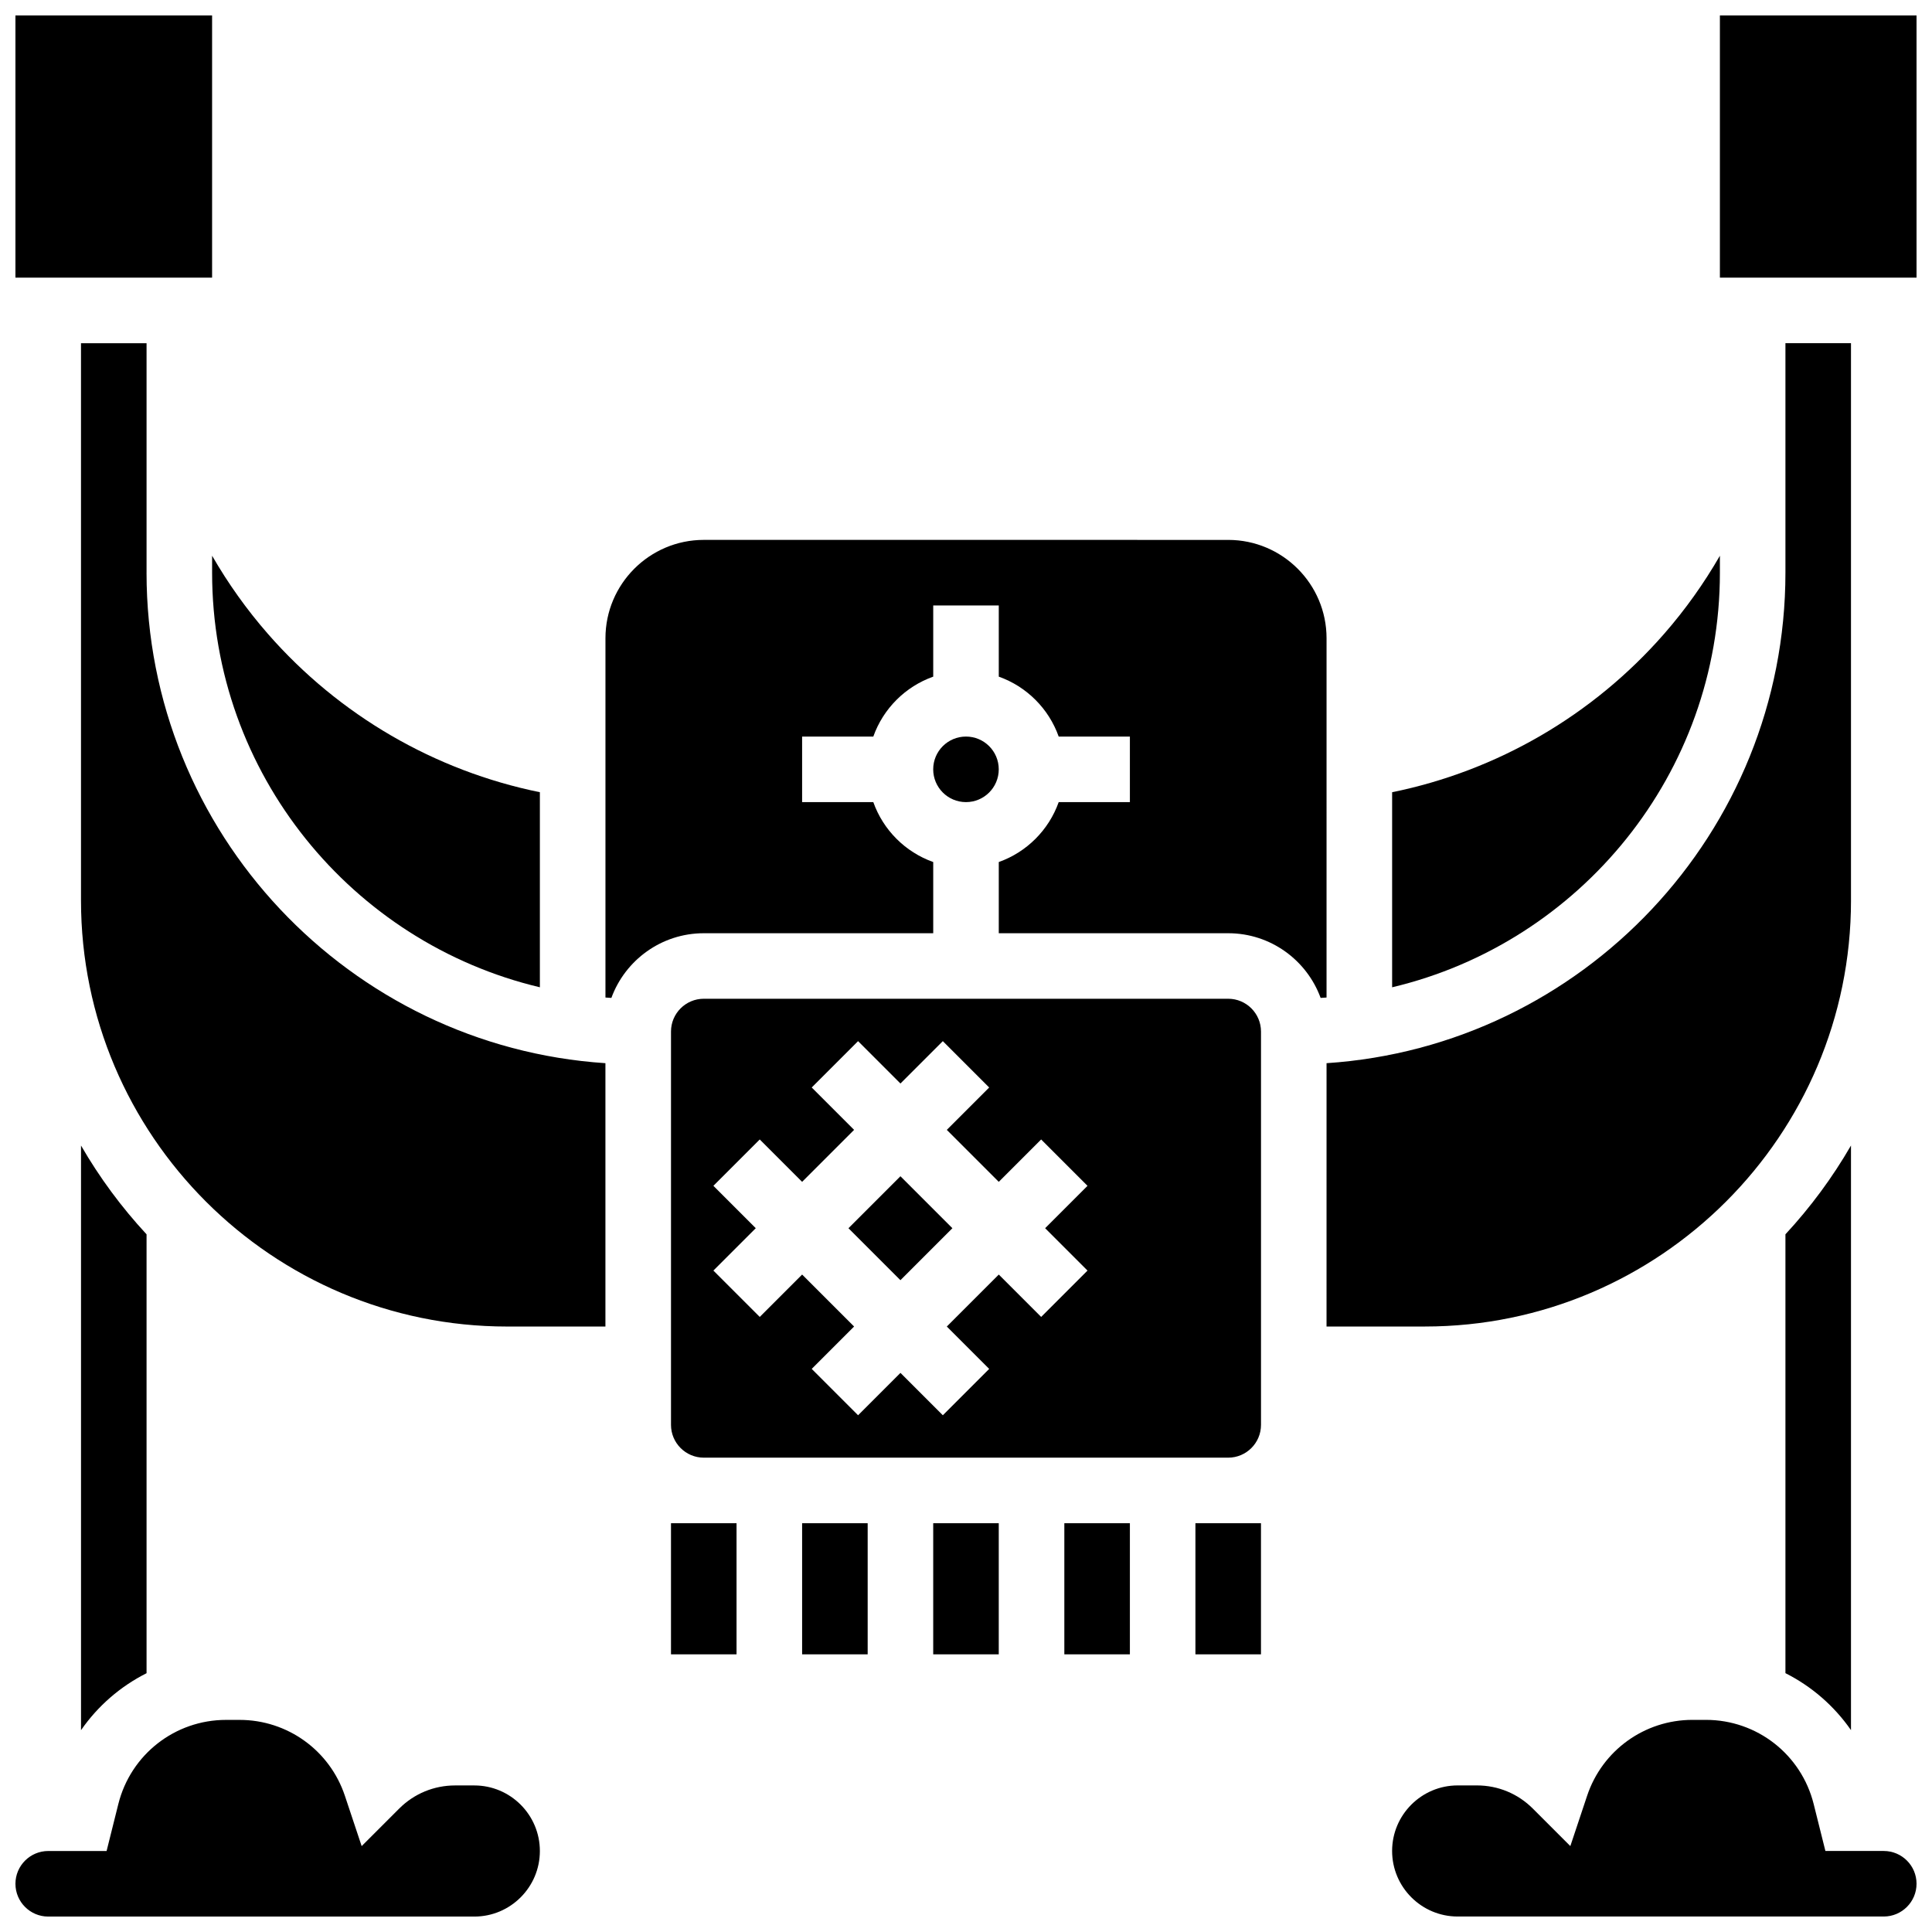 <?xml version="1.0" encoding="UTF-8"?>
<!-- Uploaded to: ICON Repo, www.iconrepo.com, Generator: ICON Repo Mixer Tools -->
<svg width="800px" height="800px" version="1.1" viewBox="144 144 512 512" xmlns="http://www.w3.org/2000/svg">
 <defs>
  <clipPath id="d">
   <path d="m148.09 599h139.91v52.902h-139.91z"/>
  </clipPath>
  <clipPath id="c">
   <path d="m148.09 148.09h52.906v69.906h-52.906z"/>
  </clipPath>
  <clipPath id="b">
   <path d="m512 599h139.9v52.902h-139.9z"/>
  </clipPath>
  <clipPath id="a">
   <path d="m599 148.09h52.902v69.906h-52.902z"/>
  </clipPath>
 </defs>
 <path d="m182.84 587.41v-116.3c-6.625-7.152-12.469-15.039-17.371-23.535v154.94c4.449-6.418 10.434-11.605 17.371-15.098z"/>
 <g clip-path="url(#d)">
  <path d="m269.7 617.16h-5.09c-5.602 0-10.867 2.18-14.828 6.141l-9.938 9.938-4.445-13.332c-4.008-12.031-15.227-20.117-27.914-20.117h-3.578c-13.527 0-25.266 9.164-28.547 22.289l-3.113 12.457h-15.469c-4.789 0-8.688 3.898-8.688 8.688s3.898 8.688 8.688 8.688h112.92c9.578 0 17.371-7.793 17.371-17.371 0-9.582-7.793-17.379-17.371-17.379z"/>
 </g>
 <path d="m182.84 295.76v-60.805h-17.375v147.67c0 62.266 50.656 112.92 112.92 112.92h26.059v-69.789c-67.809-4.484-121.61-61.07-121.61-130z"/>
 <path d="m368.85 469.49 13.773-13.773 13.773 13.773-13.773 13.773z"/>
 <g clip-path="url(#c)">
  <path d="m148.09 148.09h52.117v69.492h-52.117z"/>
 </g>
 <path d="m599.79 295.76v-4.484c-4.219 7.324-9.156 14.27-14.793 20.715-18.867 21.582-44.238 36.297-72.07 41.957v51.695c49.742-11.797 86.863-56.582 86.863-109.88z"/>
 <path d="m200.21 295.76c0 53.301 37.121 98.086 86.863 109.88v-51.695c-27.832-5.664-53.203-20.375-72.07-41.957-5.633-6.445-10.574-13.391-14.793-20.715z"/>
 <path d="m634.53 382.62v-147.67h-17.371v60.805c0 68.926-53.801 125.51-121.61 130l-0.004 69.785h26.059c62.27 0 112.93-50.656 112.93-112.92z"/>
 <g clip-path="url(#b)">
  <path d="m643.22 634.53h-15.469l-3.113-12.457c-3.285-13.125-15.023-22.289-28.547-22.289h-3.578c-12.684 0-23.902 8.086-27.914 20.117l-4.445 13.332-9.938-9.938c-3.961-3.961-9.227-6.141-14.828-6.141h-5.094c-9.578 0-17.371 7.793-17.371 17.371s7.793 17.371 17.371 17.371h112.92c4.789 0 8.688-3.898 8.688-8.688 0-4.785-3.894-8.68-8.684-8.68z"/>
 </g>
 <g clip-path="url(#a)">
  <path d="m599.79 148.09h52.117v69.492h-52.117z"/>
 </g>
 <path d="m634.53 602.51v-154.94c-4.906 8.496-10.746 16.383-17.371 23.535v116.3c6.934 3.492 12.918 8.68 17.371 15.098z"/>
 <path d="m469.49 408.68h-138.98c-4.789 0-8.688 3.898-8.688 8.688v104.24c0 4.789 3.898 8.688 8.688 8.688h138.98c4.789 0 8.688-3.898 8.688-8.688v-104.24c0-4.789-3.898-8.688-8.688-8.688zm-37.289 72.035-12.285 12.285-11.23-11.23-13.773 13.773 11.23 11.23-12.285 12.285-11.23-11.23-11.23 11.23-12.285-12.285 11.23-11.23-13.773-13.773-11.23 11.23-12.285-12.285 11.23-11.23-11.23-11.23 12.285-12.285 11.23 11.23 13.773-13.773-11.23-11.23 12.285-12.285 11.23 11.23 11.23-11.23 12.285 12.285-11.23 11.23 13.773 13.773 11.23-11.23 12.285 12.285-11.23 11.23z"/>
 <path d="m408.68 347.88c0 4.797-3.887 8.688-8.684 8.688-4.801 0-8.688-3.891-8.688-8.688s3.887-8.684 8.688-8.684c4.797 0 8.684 3.887 8.684 8.684"/>
 <path d="m495.55 313.14c0-14.371-11.691-26.059-26.059-26.059l-138.98-0.004c-14.367 0-26.059 11.691-26.059 26.059v95.219c0.523 0.039 1.047 0.066 1.57 0.102 3.652-9.988 13.25-17.141 24.488-17.141h60.805v-18.867c-7.391-2.621-13.258-8.488-15.879-15.879h-18.867v-17.371h18.867c2.621-7.391 8.488-13.258 15.879-15.879v-18.867h17.371v18.867c7.391 2.621 13.258 8.488 15.879 15.879h18.867v17.371h-18.867c-2.621 7.391-8.488 13.258-15.879 15.879v18.867h60.805c11.238 0 20.836 7.152 24.488 17.141 0.523-0.031 1.051-0.062 1.57-0.102z"/>
 <path d="m321.82 547.67h17.371v34.746h-17.371z"/>
 <path d="m356.57 547.67h17.371v34.746h-17.371z"/>
 <path d="m391.31 547.67h17.371v34.746h-17.371z"/>
 <path d="m426.06 547.67h17.371v34.746h-17.371z"/>
 <path d="m460.8 547.67h17.371v34.746h-17.371z"/>
</svg>